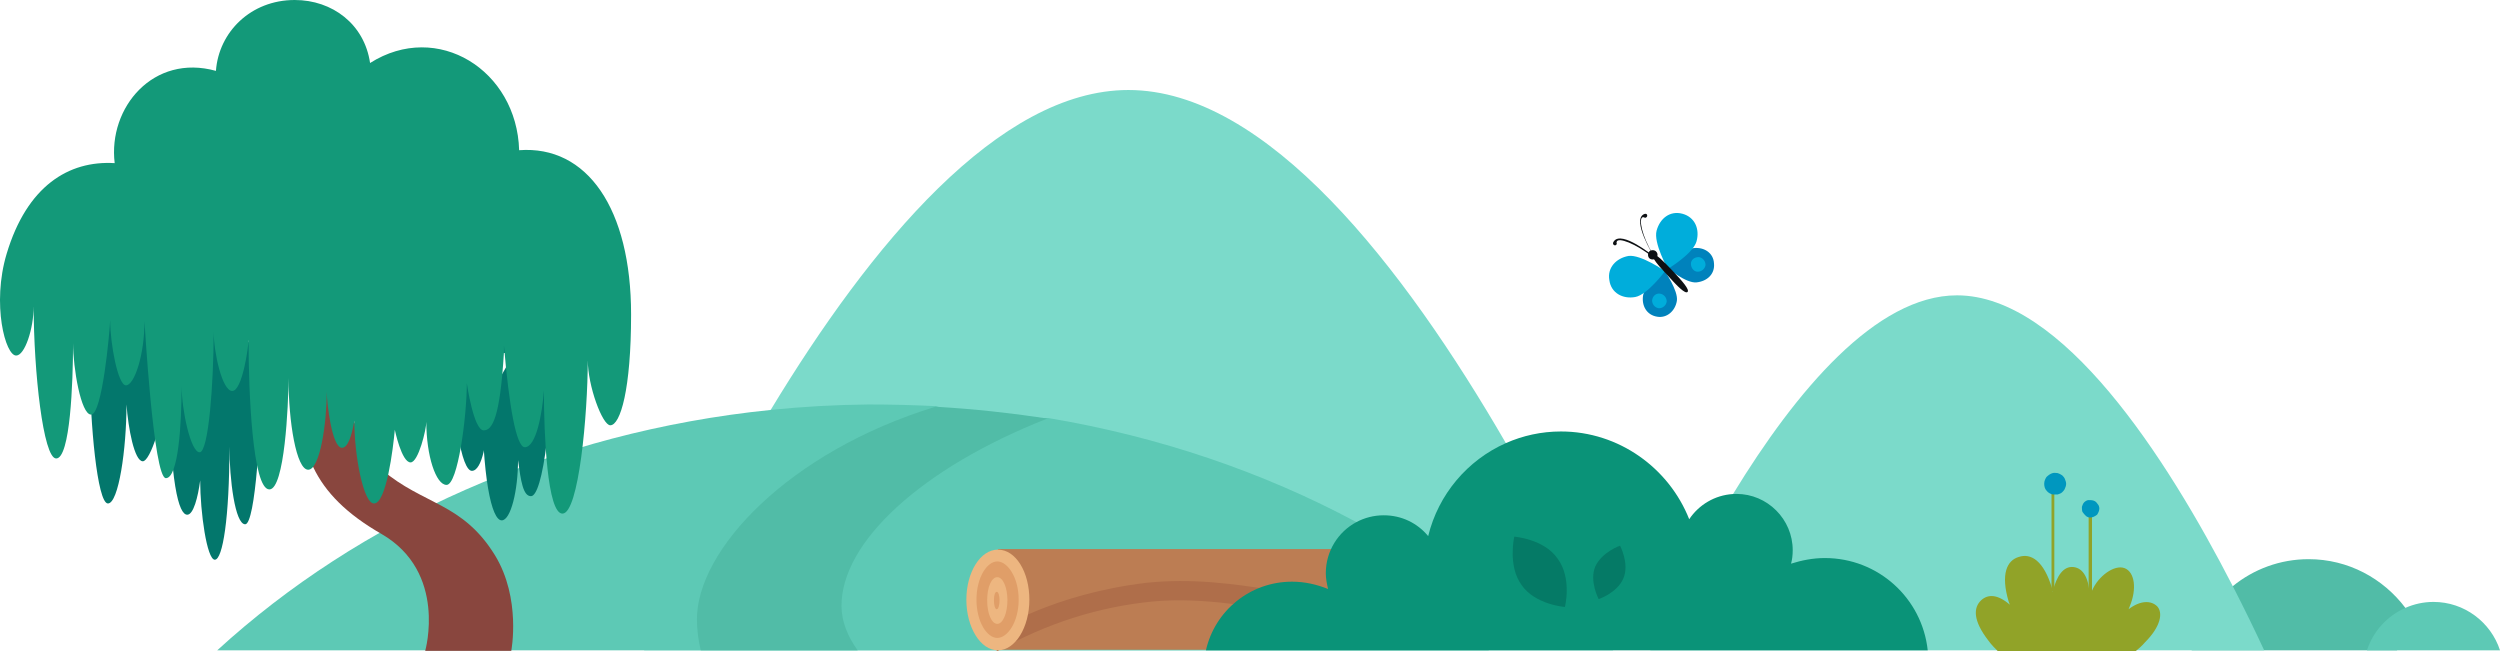 <?xml version="1.0" encoding="UTF-8"?> <!-- Generator: Adobe Illustrator 23.0.1, SVG Export Plug-In . SVG Version: 6.00 Build 0) --> <svg xmlns="http://www.w3.org/2000/svg" xmlns:xlink="http://www.w3.org/1999/xlink" id="Слой_1" x="0px" y="0px" width="444.409px" height="115.8px" viewBox="0 0 444.409 115.8" style="enable-background:new 0 0 444.409 115.8;" xml:space="preserve"> <style type="text/css"> .st0{fill:#51BCA7;} .st1{fill:#5DC9B5;} .st2{fill:#7BDACA;} .st3{fill:#03776C;} .st4{fill:#89463E;} .st5{fill:#139979;} .st6{fill:#BC7D53;} .st7{fill:#AF6E4A;} .st8{fill:#EDB680;} .st9{fill:#E09E68;} .st10{fill:#0A9378;} .st11{fill:#057A66;} .st12{fill:#91A328;} .st13{fill:#0097BF;} .st14{fill:#0082BC;} .st15{fill:#0D1013;} .st16{fill:#00ADDB;} </style> <g> <path class="st0" d="M389.599,115.6h36.49c0,0,4.09-3.5,2.7-5.8 c-0.37-0.6-0.77-1.18-1.2-1.74c-3.94-5.23-10.16-8.66-17.2-8.66 c-5.1,0-9.8,1.8-13.48,4.8C393.369,107.07,390.759,111.04,389.599,115.6z"></path> <path class="st1" d="M420.759,115.6h23.65c-1.63-4.99-6.33-8.6-11.82-8.6 c-1.77,0-3.47,0.38-5,1.06C424.369,109.48,421.859,112.22,420.759,115.6z"></path> <path class="st2" d="M114.499,115.6h172.24c-5.04-10.84-11.53-23.85-19.05-36.83 c-18.23-31.47-42.54-62.77-67.1-62.77c-23.03,0-45.83,27.51-63.59,56.87 C127.989,87.75,120.279,103.11,114.499,115.6z"></path> <path class="st2" d="M293.359,115.6h109.13c-1.63-3.5-3.5-7.36-5.58-11.4 c-11.84-23.02-30.34-51.7-49.02-51.7c-14.38,0-28.64,17-39.82,35.32 C302.169,97.48,297.119,107.5,293.359,115.6z"></path> <path class="st1" d="M38.619,115.6h226.02l-0.06-7.5 c-7.24-5.69-15.09-10.81-23.46-15.29c-16.49-8.84-35-15.19-54.84-18.51 l-0.63,0.02l-11.56,0.38l-7.29-2.37l-0.41-0.13c-4-0.2-8-0.3-12-0.3 c-5.88,0.06-11.68,0.38-17.39,0.97 C98.279,76.82,63.859,92.51,38.619,115.6z"></path> <path class="st0" d="M123.889,110.2c0.02,1.84,0.25,3.64,0.68,5.4h27.89 c-1.85-2.56-2.84-5.18-2.87-7.8 c-0.1-11.4,14.2-24.6,36.6-33.4c-0.18-0.03-0.36-0.06-0.54-0.08 c-6.16-0.93-12.42-1.6-18.85-1.99c-0.17-0.01-0.34-0.02-0.51-0.03 C140.189,80.3,123.789,97.8,123.889,110.2z"></path> <path class="st3" d="M86.685,72.998c0,5.4-1,10.7-2.8,10.7 c-1.8,0-3.6-9.2-3.6-24.8"></path> <path class="st3" d="M98.585,47.602c0,27.7-2.2,40.6-4.2,40.6 c-1.4,0-1.8-2.7-2.3-6.4c0,5.4-1.3,10.7-2.9,10.7 c-1.8,0-3.5-7.5-3.5-23.1C85.685,76.502,98.585,47.602,98.585,47.602z"></path> <path class="st3" d="M15.986,65.398c0,9.6,1.3,24.1,3.2,24.1 s3.3-9.7,3.3-17.6c0.3,4.2,1.4,10.1,2.9,10.1 c1.3,0,3.7-7,4.6-15.2c0.2,19.4,1.8,24.7,3.3,24.7 c1.1,0,1.9-3.1,2.3-6.1c0,5.7,1.2,14.1,2.6,14.1 s2.6-7.4,2.6-20.1c0,5.8,1,13.8,2.8,13.8 c1.8,0,2.9-17.1,2.9-29.5L23.386,34.398 C23.386,34.398,15.886,69.798,15.986,65.398z"></path> <path class="st3" d="M94.884,63.1c0,0.6,0.3,1.6,0.7,2.4l7.3-15.2 c-2.1-1.7-13.9-9.4-17-9.4c-6.7,0-15.3-25-16.3-18.1 C61.884,9.8,45.784,22.5,42.484,37 c-9.7-1.6-33.7,1.6-33.7,20.4"></path> <path class="st4" d="M90.885,115.701c0,0,1.8-9.3-2.9-17 c-5.8-9.4-12.7-8.9-20.1-15.2c-4.4-3.7-7-13.4-4.9-16.7 h-9.3c-1.3,12.8,1.9,21.1,14.1,28.1 c11.8,6.8,7.8,20.8,7.8,20.8H90.885z"></path> <path class="st5" d="M2.885,63.2c1.5,0,3.1-4.7,3.1-8.8 C5.985,66,7.685,81.5,9.985,81.5c2.5,0,3-13.5,3-20.5c0,4.4,1.4,12.7,3.2,12.7 c2,0,3.3-14.6,3.4-16.8C19.585,61.2,20.985,68.5,22.385,68.5 c1.5,0,3.3-5.4,3.3-11.4c0,0,1.6,27.9,3.8,27.9 c2.2,0,2.8-9.5,2.8-16.4c0,4.2,1.6,11.8,3.2,11.8 c1.6,0,2.5-12.4,2.5-21.5c0,3.7,1.5,10.6,3.3,10.6s2.9-7.9,2.9-9.1 C44.185,69.7,44.885,87,47.885,87c2.7,0,3.4-15,3.4-19.8 C51.285,75,52.685,83.5,54.785,83.5s3.3-8.3,3.3-13.9c0,1.9,0.9,10,2.7,10 c1,0,1.7-1.9,2.2-4.8c0,6.1,1.6,14.7,3.5,14.7 c2.2,0,3.4-9.8,3.7-13.1c0,0,1.2,5.8,2.8,5.8 c1.4,0,2.8-5.9,2.8-7.2c0,6,1.7,11.2,3.6,11.2 c2,0,3.6-12.1,3.6-18.1c0,0,1.2,8.4,3,8.4 c1.5,0,2.9-2.1,3.6-13.9v-1.2C90.485,72.2,91.785,79.5,93.285,79.5 c2,0,3.1-5.9,3.4-10.1c0,7.9,0.6,21.9,3.3,21.9 c2.9,0,4.5-17.7,4.5-27.3c0,4.6,2.6,11.6,4,11.6 c1.8,0,3.7-6.4,3.7-19.7c0-18.8-7.8-30.1-19.9-29.2 c-0.4-14.2-14.5-23.1-26.5-15.5C64.785,4.3,59.085,0,52.385,0 c-7.8,0-13.5,5.7-14,12.6C27.285,9.5,19.185,19.1,20.385,29 c-8.2-0.5-15.6,4.1-19.2,16.1C-1.515,54.1,0.985,63.3,2.885,63.2z"></path> <path class="st6" d="M287.984,98.802c-0.2,0.4-0.5,0.7-0.9,0.8 c-0.4,0.1-0.7,0.1-1.1-0.1c0-0.3,0-0.5-0.2-0.7 c-0.2-0.2-0.4-0.3-0.6-0.3c-0.2,0-0.4,0.1-0.6,0.3 c-0.1,0.2-0.2,0.4-0.2,0.7c-0.3,0.1-0.7,0.2-1.1,0.1 c-0.3-0.1-0.7-0.4-0.9-0.8c-0.2-0.3-0.4-0.8-0.4-1.2 H177.384v17.9h119.1c2.5-0.1,4.5-3.9,4.5-8.9 c0-4.9-2.1-8.9-4.7-9h-7.7 C288.584,98.102,288.384,98.502,287.984,98.802z"></path> <path class="st7" d="M248.184,109.8c0,0,16.4-5.3,23-11.8h-6.6 c0,0-9.1,7.5-18.1,8.4c-13.6,1.3-26.5-4.5-42.7-2.8 c-16.7,2-26.6,8.5-26.6,8.5v3.7c8.8-5,18.3-8,28-8.9 c16.8-1.5,39.3,6.5,49.5,7.6c13.8,1.4,29.9-6.6,43.3-6.4h2.8 c0.1-0.5,0.1-0.9,0.1-1.4c0-0.6,0-1.3-0.1-2 c-2.7-0.2-4.9,0-6.6,0c-8.3,0.2-19.7,2.7-26.2,3.7 C258.284,110.2,248.184,109.8,248.184,109.8z"></path> <path class="st8" d="M171.784,106.603c0,4.9,2.5,9,5.6,9s5.6-4.1,5.6-9 c0-4.9-2.4-8.9-5.6-8.9C174.284,97.703,171.784,101.703,171.784,106.603z"></path> <path class="st9" d="M173.583,106.601c0-4,1.9-6.8,3.7-6.8 c1.8,0,3.8,2.8,3.8,6.8s-2,6.8-3.8,6.8 C175.483,113.401,173.583,110.601,173.583,106.601z"></path> <path class="st8" d="M175.483,106.702c0,2.4,0.8,4.2,1.8,4.2 s1.8-1.9,1.8-4.2c0-2.3-0.8-4.1-1.8-4.1 S175.483,104.302,175.483,106.702z"></path> <path class="st9" d="M176.683,106.703c0,0.9,0.2,1.6,0.5,1.6 c0.3,0,0.5-0.8,0.5-1.6c0-0.8-0.2-1.5-0.5-1.5 C176.883,105.203,176.683,105.803,176.683,106.703z"></path> <path class="st10" d="M214.369,115.6h128.31c-1-9.25-8.78-16.4-18.3-16.4 c-2.1,0-4.1,0.4-6,1c0.2-0.7,0.3-1.5,0.3-2.4c0-5.5-4.5-10-10-10 c-0.21,0-0.41,0.01-0.61,0.02c-3.25,0.19-6.1,1.94-7.79,4.48 c-3.6-9.1-12.5-15.6-22.8-15.6c-3.48,0-6.79,0.74-9.79,2.07 c-6.82,3.02-12,9.1-13.81,16.53c-1.9-2.3-4.7-3.7-7.9-3.7 c-1.76,0-3.41,0.44-4.86,1.21c-3.24,1.73-5.44,5.15-5.44,9.09 c0,1,0.2,1.9,0.4,2.8c-2-0.8-4.1-1.3-6.4-1.3 C222.179,103.4,215.949,108.6,214.369,115.6z"></path> <path class="st11" d="M269.184,95.398c0,0,5.3,0.4,7.7,3.9 c2.6,3.5,1.3,8.6,1.3,8.6s-5.3-0.4-7.7-3.9 C267.984,100.598,269.184,95.398,269.184,95.398z"></path> <path class="st11" d="M287.984,97c0,0,1.7,3.2,0.6,5.8 C287.484,105.4,284.184,106.5,284.184,106.5s-1.7-3.2-0.6-5.8 C284.784,98.1,287.984,97,287.984,97z"></path> <path class="st12" d="M371.284,107.299h0.6V91.199h-0.6V107.299z"></path> <path class="st12" d="M364.685,105.101h0.5V86.801h-0.5V105.101z"></path> <path class="st13" d="M365.784,87.899c0.3-0.1,0.6-0.2,0.8-0.4 c0.2-0.2,0.4-0.4,0.5-0.7c0.1-0.2,0.2-0.5,0.2-0.8 s-0.1-0.5-0.2-0.8c-0.1-0.3-0.3-0.5-0.5-0.7 c-0.3-0.2-0.5-0.3-0.8-0.4c-0.3,0-0.6-0.1-0.9,0 c-0.4,0.1-0.8,0.4-1.1,0.7c-0.2,0.3-0.4,0.7-0.4,1.2 c0,0.4,0.1,0.9,0.4,1.2c0.3,0.4,0.7,0.6,1.1,0.7 C365.184,87.899,365.484,87.899,365.784,87.899z"></path> <path class="st13" d="M372.785,91.498c0.2-0.3,0.4-0.7,0.4-1.1 c0-0.3-0.1-0.6-0.3-0.8c-0.2-0.3-0.4-0.5-0.7-0.6 c-0.3-0.1-0.6-0.1-0.9-0.1c-0.3,0-0.6,0.2-0.8,0.4 c-0.2,0.2-0.3,0.5-0.4,0.8c0,0.3,0,0.6,0.1,0.9 c0.2,0.3,0.4,0.5,0.6,0.7c0.2,0.2,0.5,0.3,0.8,0.3 C371.985,91.998,372.385,91.798,372.785,91.498z"></path> <path class="st12" d="M353.485,113.9c0.5,0.7,1.1,1.3,1.7,1.9h24.4 c0.6-0.5,1.2-1,1.7-1.6c2.9-2.9,3.2-5.3,2.2-6.4 c-1.1-1.1-3-1.1-5.1,0.5l0.2-0.5c1.3-3.1,0.9-6.1-0.9-6.8 c-1.8-0.7-4.7,1.4-5.8,4c-0.2,0.3-0.3,0.8-0.4,1.1 c-0.1-3.2-1.1-5.1-2.9-5.3c-1.8-0.2-3,1.6-3.7,4.4 c0-0.2-0.1-0.4-0.1-0.6c-1.5-5-3.8-6.3-5.9-5.6 C356.785,99.6,355.585,102,357.085,107l0.2,0.5 c-2.2-1.9-3.9-1.9-5.1-0.8C350.785,108,350.685,110.3,353.485,113.9z "></path> <path class="st14" d="M304.683,46.798c-0.1-1.8-1.7-2.9-3.6-2.7 c-1.9,0.2-4.7,3.5-4.7,3.5s3.3,2.8,5.2,2.6 C303.483,49.998,304.883,48.698,304.683,46.798z"></path> <path class="st14" d="M294.584,56.298c-1.9-0.3-2.8-2-2.5-3.8 c0.3-1.8,3.8-4.4,3.8-4.4s2.5,3.6,2.2,5.4 C297.784,55.298,296.284,56.598,294.584,56.298z"></path> <path class="st15" d="M294.384,44.698c-0.3-0.3-0.9-0.3-1.2,0 c-0.3,0.3-0.3,0.9,0,1.2c0.3,0.3,0.9,0.3,1.2,0 C294.684,45.598,294.784,45.098,294.384,44.698z"></path> <path class="st15" d="M293.784,45.698c-3-2.4-6.2-3.6-6.4-2.7 c-0.1,0.1,0.2,0.4-0.2,0.6c-0.2,0.1-0.7-0.2-0.3-0.7 c1.4-2,7,2.6,7,2.6S293.784,45.598,293.784,45.698z"></path> <path class="st15" d="M293.883,45.298c-2-3.3-2.7-6.6-1.8-6.7 c0.2,0,0.4,0.3,0.7-0.1c0.1-0.2,0-0.7-0.6-0.4 c-2.1,1.1,1.7,7.3,1.7,7.3S293.983,45.298,293.883,45.298z"></path> <path class="st16" d="M286.084,49.798c-0.4-2.2,1.2-3.9,3.4-4.3 c2.2-0.3,6.5,2.7,6.5,2.7s-3.1,4.2-5.3,4.6 C288.484,53.198,286.384,52.098,286.084,49.798z"></path> <path class="st16" d="M299.083,37.999c-2.2-0.6-4,0.8-4.6,3s2,6.8,2,6.8 s4.5-2.7,5.1-4.9C302.183,40.699,301.283,38.599,299.083,37.999z"></path> <path class="st16" d="M293.682,53.4c0,0.7,0.5,1.3,1.2,1.4 c0.7,0,1.3-0.5,1.4-1.2c0-0.7-0.5-1.3-1.2-1.4 C294.382,52.1,293.782,52.6,293.682,53.4z"></path> <path class="st16" d="M300.583,46.899c0,0.7,0.5,1.4,1.2,1.4 c0.7,0,1.3-0.5,1.4-1.2c0-0.7-0.5-1.3-1.2-1.4 C301.183,45.699,300.583,46.199,300.583,46.899z"></path> <path class="st15" d="M293.883,45.299c-0.4,0.4,0.9,1.9,2.6,3.7 c1.7,1.9,3.1,3.3,3.5,2.9c0.4-0.4-0.9-1.9-2.6-3.7 C295.683,46.398,294.283,44.999,293.883,45.299z"></path> </g> </svg> 
